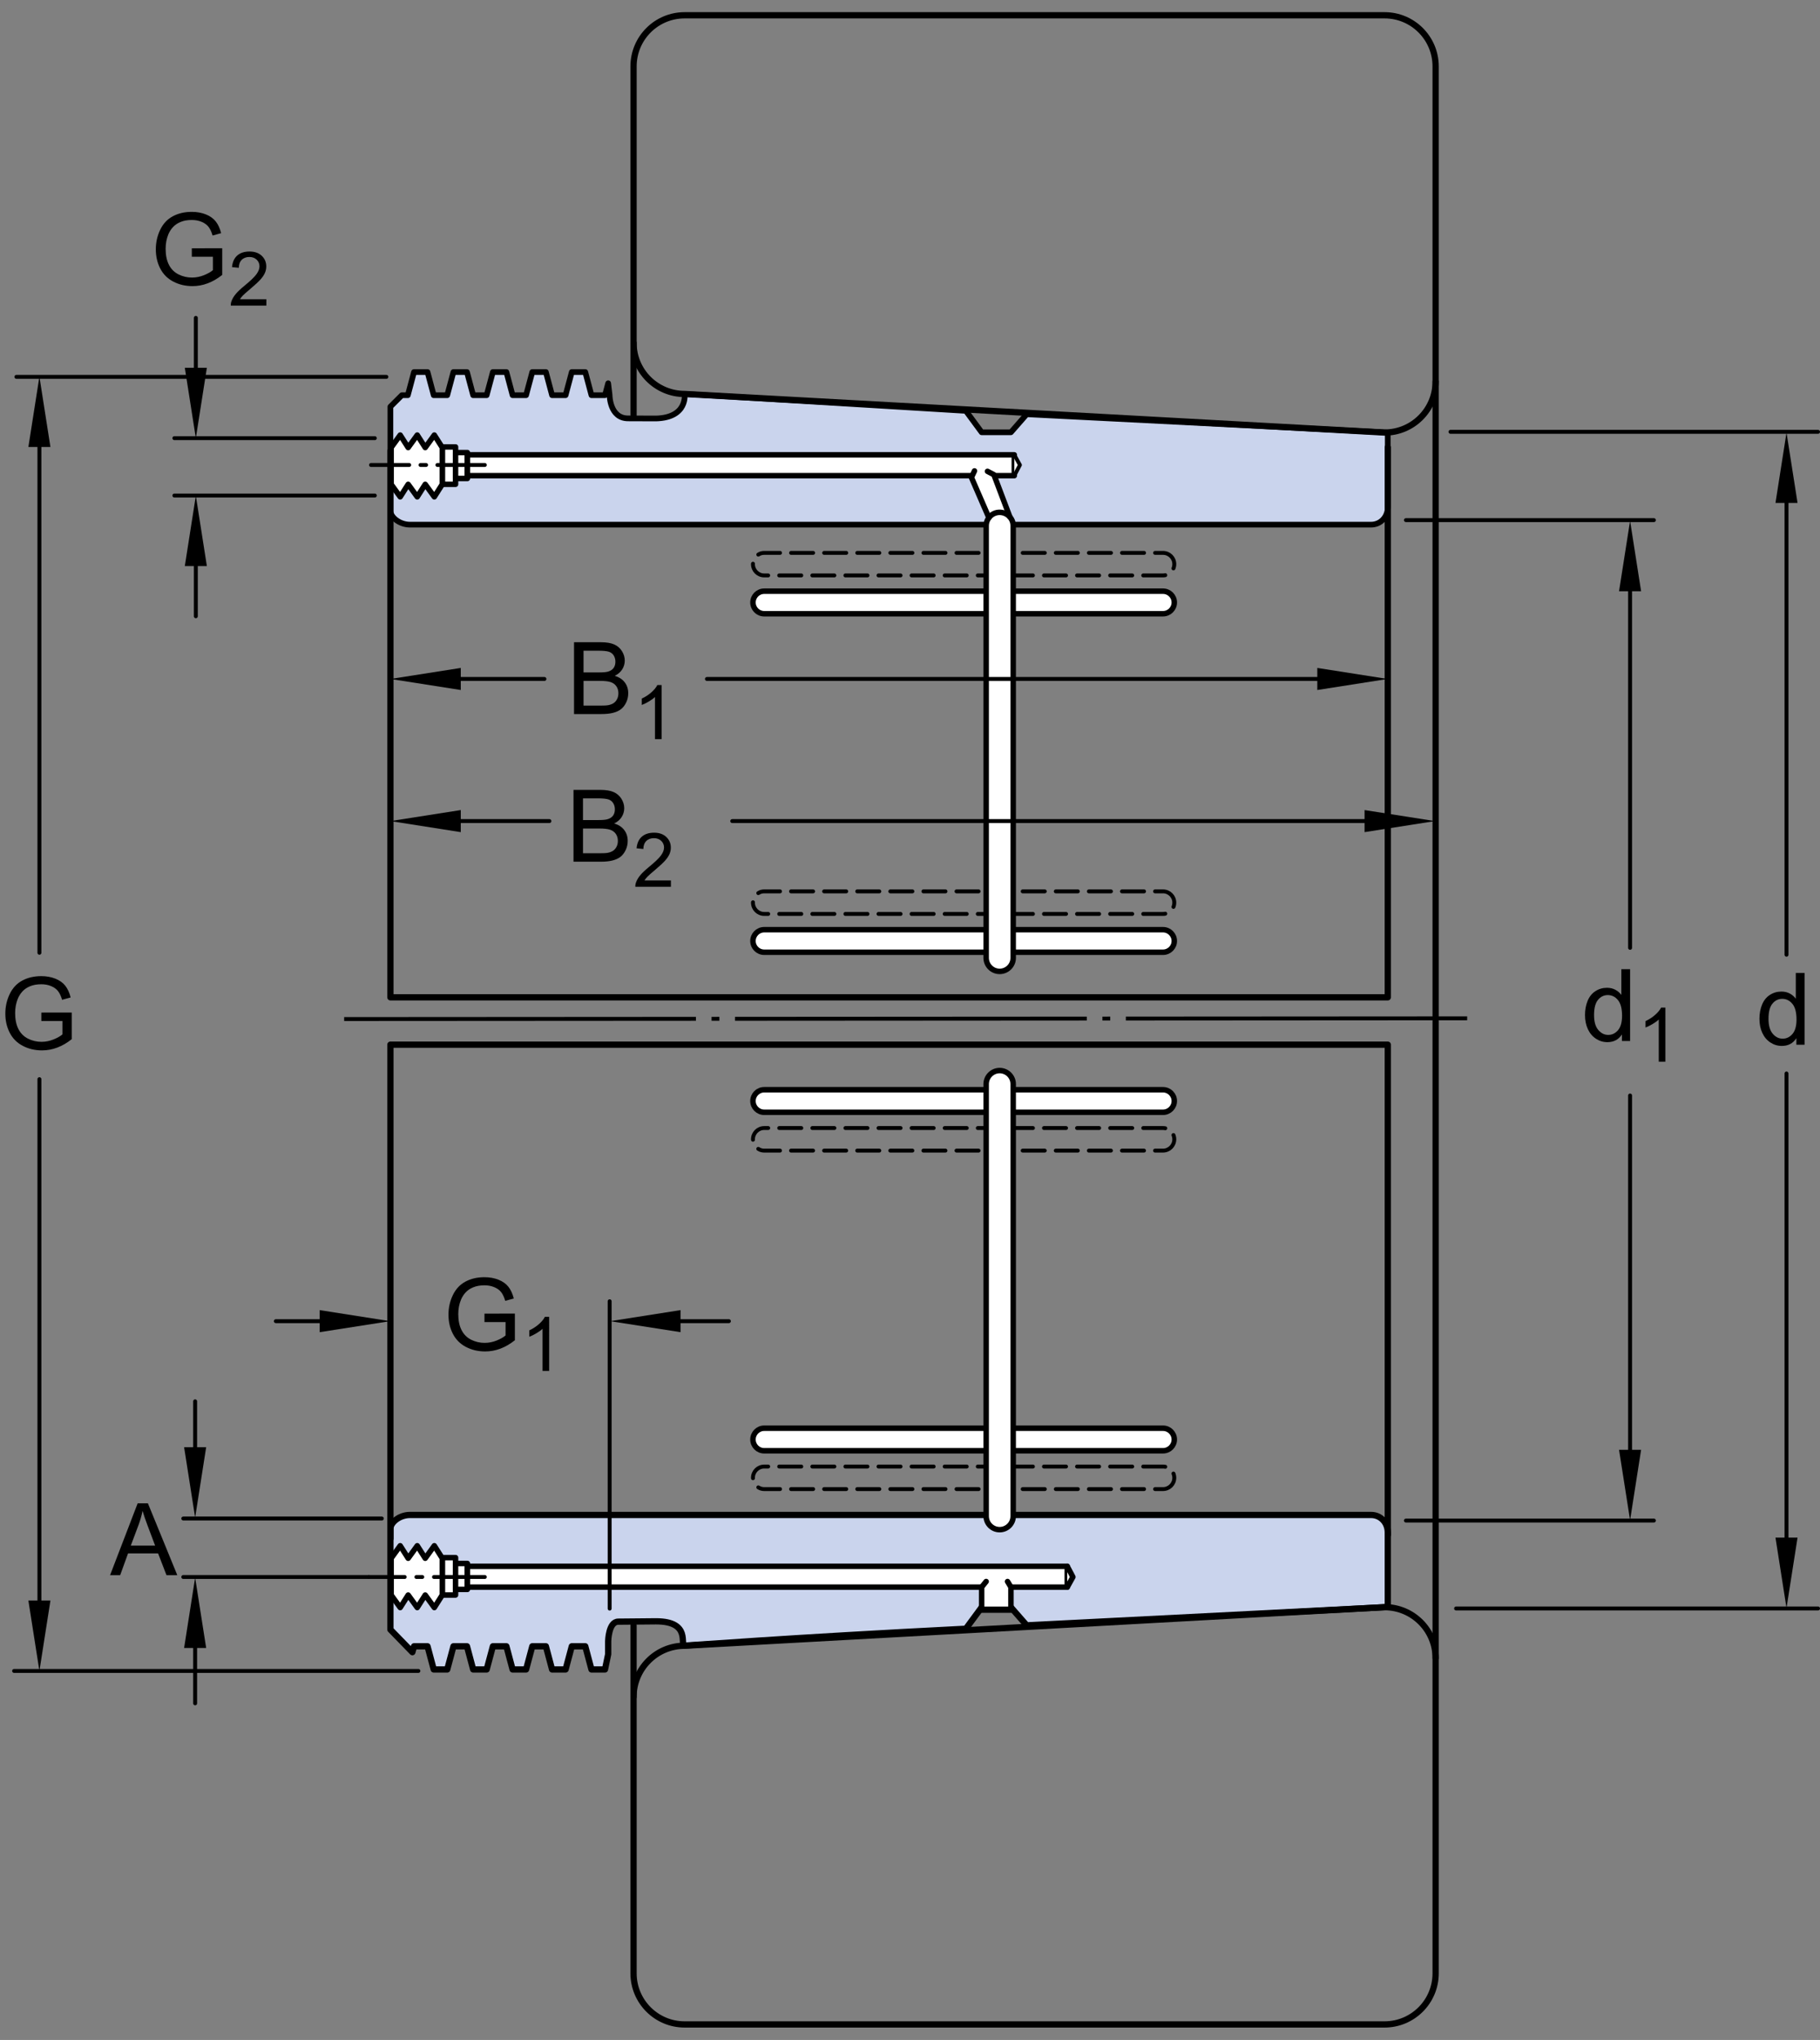 <?xml version="1.0" encoding="utf-8"?>
<!-- Generator: Adobe Illustrator 15.1.0, SVG Export Plug-In . SVG Version: 6.00 Build 0)  -->
<!DOCTYPE svg PUBLIC "-//W3C//DTD SVG 1.1//EN" "http://www.w3.org/Graphics/SVG/1.1/DTD/svg11.dtd">
<svg version="1.1" id="Lager_1" xmlns="http://www.w3.org/2000/svg" xmlns:xlink="http://www.w3.org/1999/xlink" x="0px" y="0px"
	 width="217.787px" height="244px" viewBox="0 0 217.787 244" enable-background="new 0 0 217.787 244" xml:space="preserve">
<rect x="0" y="0" width="217.787" height="244" fill="#808080" stroke="none"/>
<path fill="#CAD4ED" stroke="#000000" stroke-width="0.68" stroke-linecap="round" stroke-linejoin="round" d="M48.089,47.273
	h0.713l0.742-2.772h1.613l0.742,2.772h1.617l0.744-2.772h1.617l0.742,2.772h1.615L58.98,44.5h1.615l0.742,2.772h1.615l0.744-2.772
	h1.625l0.742,2.772h1.617l0.742-2.772h1.613l0.742,2.772h1.617l0.383-1.43l0.17,1.416c0,0-0.002,2.786,2.217,2.786l3.336,0.012
	c3.842-0.103,3.424-2.934,3.424-2.934c0.377,0,33.655,2.022,33.655,2.022l1.887,2.562h3.504l1.889-2.158
	c22.861,1.15,43.207,2.187,43.207,2.187s0,7.691,0,8.912c0,1.22-0.887,2.108-1.996,2.108s-113.801,0-115.02,0
	c-1.223,0-2.332-0.889-2.332-1.665s0-12.446,0-12.446L48.089,47.273z"/>
<g>
	<path fill="#CAD4ED" stroke="#000000" stroke-width="0.748" stroke-linejoin="round" stroke-miterlimit="1" d="M46.718,194.918
		c0,0,0-11.275,0-12.049c0-0.775,1.109-1.662,2.332-1.662c1.219,0,113.911,0,115.02,0s1.996,0.887,1.996,2.104
		c0,1.221,0,8.914,0,8.914s-20.346,1.033-43.207,2.186l-1.889-2.156h-3.504l-1.887,2.562c-21.555,1.086-33.278,2.02-33.655,2.02
		c-0.623,0,0.863-2.908-3.423-2.908c-1.073,0-3.345,0.041-4.518,0.041s-1.206,2.334-1.206,2.334v1.555l-0.383,1.828h-1.617
		l-0.742-2.771h-1.613l-0.742,2.771h-1.617l-0.742-2.771h-1.625l-0.744,2.771h-1.615l-0.742-2.771H58.98l-0.744,2.771h-1.615
		l-0.742-2.771h-1.617l-0.744,2.771H51.9l-0.742-2.771h-1.613l-0.197,0.705L46.718,194.918z"/>
</g>
<line fill="none" stroke="#000000" stroke-width="0.468" stroke-linejoin="round" stroke-dasharray="42.094,1.871,0.935,1.871" x1="41.183" y1="121.889" x2="175.566" y2="121.805"/>
<polyline fill="none" stroke="#000000" stroke-width="0.748" stroke-linecap="round" stroke-linejoin="round" stroke-miterlimit="1" points="
	46.718,53.948 46.718,119.292 166.066,119.292 166.066,53.504 "/>
<polyline fill="none" stroke="#000000" stroke-width="0.748" stroke-linecap="round" stroke-linejoin="round" stroke-miterlimit="1" points="
	166.066,183.594 166.066,124.954 46.718,124.954 46.718,184.042 "/>
<rect x="52.925" y="186.311" fill="#FFFFFF" stroke="#000000" stroke-width="0.655" stroke-linecap="round" stroke-linejoin="round" stroke-miterlimit="1" width="1.586" height="4.473"/>
<rect x="54.511" y="187.01" fill="#FFFFFF" stroke="#000000" stroke-width="0.655" stroke-linecap="round" stroke-linejoin="round" stroke-miterlimit="1" width="1.418" height="3.102"/>
<rect x="55.929" y="187.35" fill="#FFFFFF" stroke="#000000" stroke-width="0.655" stroke-linecap="round" stroke-linejoin="round" stroke-miterlimit="1" width="71.782" height="2.49"/>
<polyline fill="#FFFFFF" stroke="#000000" stroke-width="0.655" stroke-linecap="round" stroke-linejoin="round" stroke-miterlimit="1" points="
	127.711,187.35 128.385,188.627 127.711,189.84 "/>
<rect x="117.467" y="189.301" fill="#FFFFFF" width="3.436" height="3.236"/>
<polyline fill="#FFFFFF" stroke="#000000" stroke-width="0.655" stroke-linecap="round" stroke-linejoin="round" stroke-miterlimit="1" points="
	118.006,189.167 117.467,189.84 117.467,192.401 "/>
<polyline fill="#FFFFFF" stroke="#000000" stroke-width="0.655" stroke-linecap="round" stroke-linejoin="round" stroke-miterlimit="1" points="
	120.971,192.538 120.971,189.84 120.566,189.167 "/>
<path fill="#FFFFFF" stroke="#000000" stroke-width="0.655" stroke-linecap="round" stroke-linejoin="round" stroke-miterlimit="1" d="
	M139.17,133.042c0.746,0,1.35-0.604,1.35-1.348l0,0c0-0.746-0.604-1.348-1.35-1.348H91.449c-0.746,0-1.348,0.602-1.348,1.348l0,0
	c0,0.744,0.602,1.348,1.348,1.348H139.17z"/>
<path fill="none" stroke="#000000" stroke-width="0.468" stroke-linecap="round" stroke-linejoin="round" stroke-miterlimit="1" stroke-dasharray="2.64,1.32" d="
	M139.17,137.627c0.746,0,1.35-0.605,1.35-1.352l0,0c0-0.742-0.604-1.348-1.35-1.348H91.449c-0.746,0-1.348,0.605-1.348,1.348l0,0
	c0,0.746,0.602,1.352,1.348,1.352H139.17z"/>
<path fill="#FFFFFF" stroke="#000000" stroke-width="0.655" stroke-linecap="round" stroke-linejoin="round" stroke-miterlimit="1" d="
	M139.17,173.53c0.746,0,1.35-0.602,1.35-1.348l0,0c0-0.742-0.604-1.35-1.35-1.35H91.449c-0.746,0-1.348,0.607-1.348,1.35l0,0
	c0,0.746,0.602,1.348,1.348,1.348H139.17z"/>
<path fill="none" stroke="#000000" stroke-width="0.468" stroke-linecap="round" stroke-linejoin="round" stroke-miterlimit="1" stroke-dasharray="2.64,1.32" d="
	M139.17,178.112c0.746,0,1.35-0.602,1.35-1.348l0,0c0-0.742-0.604-1.348-1.35-1.348H91.449c-0.746,0-1.348,0.605-1.348,1.348l0,0
	c0,0.746,0.602,1.348,1.348,1.348H139.17z"/>
<rect x="52.925" y="53.459" fill="#FFFFFF" stroke="#000000" stroke-width="0.655" stroke-linecap="round" stroke-linejoin="round" stroke-miterlimit="1" width="1.586" height="4.472"/>
<rect x="54.511" y="54.133" fill="#FFFFFF" stroke="#000000" stroke-width="0.655" stroke-linecap="round" stroke-linejoin="round" stroke-miterlimit="1" width="1.418" height="3.1"/>
<rect x="55.929" y="54.404" fill="#FFFFFF" stroke="#000000" stroke-width="0.655" stroke-linecap="round" stroke-linejoin="round" stroke-miterlimit="1" width="65.446" height="2.493"/>
<polyline fill="#FFFFFF" stroke="#000000" stroke-width="0.462" stroke-linecap="round" stroke-linejoin="round" stroke-miterlimit="1" points="
	121.375,56.897 122.049,55.617 121.375,54.404 "/>
<polygon fill="#FFFFFF" stroke="#000000" stroke-width="0.655" stroke-linecap="round" stroke-linejoin="round" stroke-miterlimit="1" points="
	48.843,57.931 49.929,59.428 50.884,57.931 51.972,59.428 52.925,57.931 52.925,53.534 51.972,52.037 50.884,53.534 49.929,52.037 
	48.843,53.534 47.89,52.037 46.804,53.534 46.804,57.931 47.89,59.428 "/>
<polygon fill="#FFFFFF" stroke="#000000" stroke-width="0.655" stroke-linecap="round" stroke-linejoin="round" stroke-miterlimit="1" points="
	48.843,186.389 49.929,184.889 50.884,186.389 51.972,184.889 52.925,186.389 52.925,190.784 51.972,192.284 50.884,190.784 
	49.929,192.284 48.843,190.784 47.89,192.284 46.804,190.784 46.804,186.389 47.89,184.889 "/>
<line fill="none" stroke="#000000" stroke-width="0.471" stroke-linecap="round" stroke-linejoin="round" stroke-miterlimit="1" stroke-dasharray="5.669,1.361,0.66,1.361" x1="58.015" y1="55.617" x2="44.4" y2="55.617"/>
<path fill="#FFFFFF" stroke="#000000" stroke-width="0.655" stroke-linecap="round" stroke-linejoin="round" stroke-miterlimit="1" d="
	M139.17,111.203c0.746,0,1.35,0.604,1.35,1.35l0,0c0,0.744-0.604,1.347-1.35,1.347H91.449c-0.746,0-1.348-0.603-1.348-1.347l0,0
	c0-0.745,0.602-1.35,1.348-1.35H139.17z"/>
<path fill="none" stroke="#000000" stroke-width="0.468" stroke-linecap="round" stroke-linejoin="round" stroke-miterlimit="1" stroke-dasharray="2.64,1.32" d="
	M139.17,106.619c0.746,0,1.35,0.604,1.35,1.349l0,0c0,0.745-0.604,1.349-1.35,1.349H91.449c-0.746,0-1.348-0.604-1.348-1.349l0,0
	c0-0.744,0.602-1.349,1.348-1.349H139.17z"/>
<path fill="#FFFFFF" stroke="#000000" stroke-width="0.655" stroke-linecap="round" stroke-linejoin="round" stroke-miterlimit="1" d="
	M139.17,70.713c0.746,0,1.35,0.604,1.35,1.349l0,0c0,0.745-0.604,1.349-1.35,1.349H91.449c-0.746,0-1.348-0.604-1.348-1.349l0,0
	c0-0.744,0.602-1.349,1.348-1.349H139.17z"/>
<path fill="none" stroke="#000000" stroke-width="0.468" stroke-linecap="round" stroke-linejoin="round" stroke-miterlimit="1" stroke-dasharray="2.64,1.32" d="
	M139.17,66.131c0.746,0,1.35,0.604,1.35,1.349l0,0c0,0.744-0.604,1.347-1.35,1.347H91.449c-0.746,0-1.348-0.603-1.348-1.347l0,0
	c0-0.745,0.602-1.349,1.348-1.349H139.17z"/>
<polygon fill="#FFFFFF" points="120.736,61.316 118.898,56.399 116.223,56.563 118.195,62.088 "/>
<path fill="#FFFFFF" stroke="#000000" stroke-width="0.655" stroke-linecap="round" stroke-linejoin="round" stroke-miterlimit="1" d="
	M119.621,61.28c0.895,0,1.621,0.723,1.621,1.615v51.679c0,0.893-0.727,1.616-1.621,1.616l0,0c-0.891,0-1.615-0.724-1.615-1.616
	V62.895C118.006,62.002,118.73,61.28,119.621,61.28L119.621,61.28z"/>
<polyline fill="#FFFFFF" stroke="#000000" stroke-width="0.655" stroke-linecap="round" stroke-linejoin="round" stroke-miterlimit="1" points="
	120.838,61.818 118.93,56.777 118.164,56.376 "/>
<polyline fill="#FFFFFF" stroke="#000000" stroke-width="0.655" stroke-linecap="round" stroke-linejoin="round" stroke-miterlimit="1" points="
	118.338,61.933 116.242,57.106 116.611,56.326 "/>
<path fill="#FFFFFF" stroke="#000000" stroke-width="0.655" stroke-linecap="round" stroke-linejoin="round" stroke-miterlimit="1" d="
	M119.621,182.967c0.895,0,1.621-0.727,1.621-1.619v-51.674c0-0.895-0.727-1.621-1.621-1.621l0,0c-0.891,0-1.615,0.727-1.615,1.621
	v51.674C118.006,182.241,118.73,182.967,119.621,182.967L119.621,182.967z"/>
<line fill="none" stroke="#000000" stroke-width="0.748" stroke-linecap="round" stroke-linejoin="round" stroke-miterlimit="1" x1="117.467" y1="192.538" x2="120.971" y2="192.538"/>
<g>
	
		<path fill="none" stroke="#000000" stroke-width="0.748" stroke-linecap="round" stroke-linejoin="round" stroke-miterlimit="1" d="
		M165.68,51.737c3.377,0,6.113-2.737,6.113-6.115V7.943c0-3.378-2.736-6.115-6.113-6.115H81.925c-3.379,0-6.113,2.737-6.113,6.115
		V41.01c0,3.376,2.734,6.113,6.113,6.113L165.68,51.737z"/>
</g>
<line fill="none" stroke="#000000" stroke-width="0.748" stroke-linecap="round" stroke-linejoin="round" stroke-miterlimit="1" x1="75.812" y1="41.01" x2="75.812" y2="49.955"/>
<line fill="none" stroke="#000000" stroke-width="0.748" stroke-linecap="round" stroke-linejoin="round" stroke-miterlimit="1" x1="171.793" y1="45.622" x2="171.793" y2="121.852"/>
<path fill="none" stroke="#000000" stroke-width="0.748" stroke-linecap="round" stroke-linejoin="round" stroke-miterlimit="1" d="
	M165.68,192.237c3.377,0,6.113,2.736,6.113,6.113v37.684c0,3.375-2.736,6.113-6.113,6.113H81.925c-3.379,0-6.113-2.738-6.113-6.113
	v-33.068c0-3.377,2.734-6.115,6.113-6.115L165.68,192.237z"/>
<line fill="none" stroke="#000000" stroke-width="0.748" stroke-linecap="round" stroke-linejoin="round" stroke-miterlimit="1" x1="75.812" y1="202.965" x2="75.812" y2="194.422"/>
<line fill="none" stroke="#000000" stroke-width="0.748" stroke-linecap="round" stroke-linejoin="round" stroke-miterlimit="1" x1="171.793" y1="198.35" x2="171.793" y2="122.124"/>
<line fill="none" stroke="#000000" stroke-width="0.468" stroke-linecap="round" stroke-linejoin="round" stroke-miterlimit="1" x1="20.865" y1="52.409" x2="44.853" y2="52.409"/>
<line fill="none" stroke="#000000" stroke-width="0.468" stroke-linecap="round" stroke-linejoin="round" stroke-miterlimit="1" x1="23.435" y1="63.961" x2="23.435" y2="73.711"/>
<line fill="none" stroke="#000000" stroke-width="0.468" stroke-linecap="round" stroke-linejoin="round" stroke-miterlimit="1" x1="23.435" y1="38.02" x2="23.435" y2="47.868"/>
<g>
	<path d="M22.953,30.708V29.7l3.639-0.006v3.188c-0.559,0.445-1.135,0.78-1.729,1.005s-1.203,0.337-1.828,0.337
		c-0.844,0-1.61-0.181-2.3-0.542s-1.21-0.884-1.562-1.567s-0.527-1.447-0.527-2.291c0-0.836,0.175-1.616,0.524-2.341
		s0.853-1.263,1.509-1.614s1.412-0.527,2.268-0.527c0.621,0,1.183,0.101,1.685,0.302s0.896,0.481,1.181,0.841
		s0.502,0.828,0.65,1.406l-1.025,0.281c-0.129-0.438-0.289-0.781-0.48-1.031s-0.465-0.45-0.82-0.601s-0.75-0.226-1.184-0.226
		c-0.52,0-0.969,0.079-1.348,0.237s-0.685,0.366-0.917,0.624s-0.413,0.541-0.542,0.85c-0.219,0.531-0.328,1.107-0.328,1.729
		c0,0.766,0.132,1.406,0.396,1.922s0.647,0.898,1.151,1.148s1.039,0.375,1.605,0.375c0.492,0,0.973-0.095,1.441-0.284
		s0.824-0.392,1.066-0.606v-1.6H22.953z"/>
	<path d="M31.873,35.792v0.76h-4.258c-0.006-0.19,0.025-0.374,0.092-0.549c0.108-0.29,0.282-0.576,0.521-0.857
		c0.238-0.281,0.583-0.606,1.035-0.976c0.7-0.574,1.173-1.029,1.419-1.364s0.369-0.653,0.369-0.952c0-0.313-0.112-0.578-0.336-0.793
		c-0.225-0.215-0.517-0.323-0.877-0.323c-0.381,0-0.686,0.114-0.914,0.343s-0.344,0.545-0.347,0.949l-0.813-0.083
		c0.056-0.606,0.265-1.068,0.628-1.387c0.363-0.317,0.851-0.477,1.463-0.477c0.618,0,1.107,0.171,1.468,0.514
		s0.541,0.768,0.541,1.274c0,0.258-0.053,0.511-0.158,0.76s-0.281,0.511-0.525,0.787c-0.245,0.275-0.651,0.653-1.22,1.134
		c-0.475,0.398-0.779,0.669-0.914,0.811s-0.246,0.285-0.334,0.428H31.873z"/>
</g>
<g>
	
		<path fill="none" stroke="#000000" stroke-width="0.748" stroke-linecap="round" stroke-linejoin="round" stroke-miterlimit="1" d="
		M72.779,47.259"/>
</g>
<polyline points="22.115,67.711 23.435,59.292 24.755,67.711 22.115,67.711 "/>
<polyline points="24.755,43.99 23.435,52.409 22.115,43.99 24.755,43.99 "/>
<line fill="none" stroke="#000000" stroke-width="0.468" stroke-linecap="round" stroke-linejoin="round" stroke-miterlimit="1" x1="21.932" y1="181.633" x2="45.693" y2="181.633"/>
<line fill="none" stroke="#000000" stroke-width="0.468" stroke-linecap="round" stroke-linejoin="round" stroke-miterlimit="1" x1="23.351" y1="193.967" x2="23.351" y2="203.741"/>
<line fill="none" stroke="#000000" stroke-width="0.468" stroke-linecap="round" stroke-linejoin="round" stroke-miterlimit="1" x1="21.932" y1="188.627" x2="44.097" y2="188.627"/>
<line fill="none" stroke="#000000" stroke-width="0.468" stroke-linecap="round" stroke-linejoin="round" stroke-miterlimit="1" x1="23.351" y1="167.616" x2="23.351" y2="176.825"/>
<g>
	<path d="M13.174,188.404l3.299-8.59h1.225l3.516,8.59h-1.295l-1.002-2.602h-3.592l-0.943,2.602H13.174z M15.652,184.876h2.912
		l-0.896-2.379c-0.273-0.723-0.477-1.316-0.609-1.781c-0.109,0.551-0.264,1.098-0.463,1.641L15.652,184.876z"/>
</g>
<polyline points="22.031,197.118 23.351,188.7 24.671,197.118 22.031,197.118 "/>
<polyline points="24.671,173.102 23.351,181.52 22.031,173.102 24.671,173.102 "/>
<line fill="none" stroke="#000000" stroke-width="0.468" stroke-linecap="round" stroke-linejoin="round" stroke-dasharray="6.08,1.403,0.702,1.403" x1="58.015" y1="188.627" x2="44.173" y2="188.627"/>
<line fill="none" stroke="#000000" stroke-width="0.468" stroke-linecap="round" stroke-linejoin="round" stroke-miterlimit="1" x1="72.953" y1="155.645" x2="72.953" y2="192.409"/>
<line fill="none" stroke="#000000" stroke-width="0.468" stroke-linecap="round" stroke-linejoin="round" stroke-miterlimit="1" x1="79.596" y1="158.028" x2="87.222" y2="158.028"/>
<line fill="none" stroke="#000000" stroke-width="0.468" stroke-linecap="round" stroke-linejoin="round" stroke-miterlimit="1" x1="33.009" y1="158.028" x2="41.228" y2="158.028"/>
<g>
	<path d="M57.973,158.134v-1.008l3.639-0.006v3.188c-0.559,0.445-1.135,0.781-1.729,1.006s-1.203,0.336-1.828,0.336
		c-0.844,0-1.61-0.18-2.3-0.541s-1.21-0.885-1.562-1.568s-0.527-1.447-0.527-2.291c0-0.836,0.175-1.615,0.524-2.34
		s0.853-1.264,1.509-1.615s1.412-0.527,2.268-0.527c0.621,0,1.183,0.102,1.685,0.303s0.896,0.48,1.181,0.84s0.502,0.828,0.65,1.406
		l-1.025,0.281c-0.129-0.438-0.289-0.781-0.48-1.031s-0.465-0.449-0.82-0.6s-0.75-0.227-1.184-0.227c-0.52,0-0.969,0.08-1.348,0.238
		s-0.685,0.365-0.917,0.623s-0.413,0.541-0.542,0.85c-0.219,0.531-0.328,1.107-0.328,1.729c0,0.766,0.132,1.406,0.396,1.922
		s0.647,0.898,1.151,1.148s1.039,0.375,1.605,0.375c0.492,0,0.973-0.094,1.441-0.283s0.824-0.393,1.066-0.607v-1.6H57.973z"/>
	<path d="M65.714,163.978h-0.791v-5.041c-0.19,0.184-0.44,0.365-0.75,0.545c-0.309,0.184-0.586,0.318-0.833,0.41v-0.766
		c0.442-0.207,0.829-0.459,1.16-0.756c0.331-0.295,0.565-0.582,0.703-0.861h0.51V163.978z"/>
</g>
<polyline points="38.256,156.706 46.675,158.028 38.256,159.344 38.256,156.706 "/>
<polyline points="81.434,159.344 73.015,158.028 81.434,156.706 81.434,159.344 "/>
<line fill="none" stroke="#000000" stroke-width="0.468" stroke-linecap="round" stroke-linejoin="round" stroke-miterlimit="1" x1="1.962" y1="45.076" x2="46.236" y2="45.076"/>
<line fill="none" stroke="#000000" stroke-width="0.468" stroke-linecap="round" stroke-linejoin="round" stroke-miterlimit="1" x1="1.689" y1="199.864" x2="50.065" y2="199.864"/>
<line fill="none" stroke="#000000" stroke-width="0.468" stroke-linecap="round" stroke-linejoin="round" stroke-miterlimit="1" x1="4.716" y1="129.081" x2="4.716" y2="194.95"/>
<line fill="none" stroke="#000000" stroke-width="0.468" stroke-linecap="round" stroke-linejoin="round" stroke-miterlimit="1" x1="4.716" y1="50.77" x2="4.716" y2="113.964"/>
<g>
	<path d="M4.945,122.124v-1.008l3.639-0.006v3.188c-0.559,0.445-1.135,0.78-1.729,1.005s-1.203,0.337-1.828,0.337
		c-0.844,0-1.61-0.181-2.3-0.542s-1.21-0.884-1.562-1.567s-0.527-1.447-0.527-2.291c0-0.836,0.175-1.616,0.524-2.341
		s0.853-1.263,1.509-1.614s1.412-0.527,2.268-0.527c0.621,0,1.183,0.101,1.685,0.302s0.896,0.481,1.181,0.841
		s0.502,0.828,0.65,1.406l-1.025,0.281c-0.129-0.438-0.289-0.781-0.48-1.031s-0.465-0.45-0.82-0.601s-0.75-0.226-1.184-0.226
		c-0.52,0-0.969,0.079-1.348,0.237s-0.685,0.366-0.917,0.624s-0.413,0.541-0.542,0.85c-0.219,0.531-0.328,1.107-0.328,1.729
		c0,0.766,0.132,1.406,0.396,1.922s0.647,0.898,1.151,1.148s1.039,0.375,1.605,0.375c0.492,0,0.973-0.095,1.441-0.284
		s0.824-0.392,1.066-0.606v-1.6H4.945z"/>
</g>
<polyline points="3.396,53.467 4.716,45.048 6.035,53.467 3.396,53.467 "/>
<polyline points="6.035,191.446 4.716,199.864 3.396,191.446 6.035,191.446 "/>
<line fill="none" stroke="#000000" stroke-width="0.468" stroke-linecap="round" stroke-linejoin="round" stroke-miterlimit="1" x1="52.959" y1="81.213" x2="65.148" y2="81.213"/>
<line fill="none" stroke="#000000" stroke-width="0.468" stroke-linecap="round" stroke-linejoin="round" stroke-miterlimit="1" x1="84.593" y1="81.213" x2="160.953" y2="81.213"/>
<g>
	<path d="M68.691,85.41v-8.59h3.223c0.656,0,1.183,0.087,1.579,0.261s0.707,0.441,0.932,0.803s0.337,0.739,0.337,1.134
		c0,0.367-0.1,0.713-0.299,1.037s-0.5,0.586-0.902,0.785c0.52,0.152,0.919,0.412,1.198,0.779s0.419,0.801,0.419,1.301
		c0,0.402-0.085,0.776-0.255,1.122s-0.38,0.612-0.63,0.8s-0.563,0.329-0.94,0.425s-0.839,0.144-1.386,0.144H68.691z M69.828,80.43
		h1.857c0.504,0,0.865-0.033,1.084-0.1c0.289-0.086,0.507-0.229,0.653-0.428s0.22-0.449,0.22-0.75c0-0.285-0.068-0.536-0.205-0.753
		s-0.332-0.365-0.586-0.445s-0.689-0.12-1.307-0.12h-1.717V80.43z M69.828,84.396h2.139c0.367,0,0.625-0.014,0.773-0.041
		c0.262-0.047,0.48-0.125,0.656-0.234s0.32-0.269,0.434-0.478S74,83.193,74,82.92c0-0.32-0.082-0.599-0.246-0.835
		s-0.392-0.402-0.683-0.498s-0.71-0.144-1.257-0.144h-1.986V84.396z"/>
	<path d="M79.169,88.41h-0.791V83.37c-0.19,0.182-0.44,0.363-0.75,0.545s-0.586,0.318-0.833,0.409v-0.765
		c0.442-0.208,0.829-0.46,1.16-0.756s0.565-0.583,0.703-0.861h0.51V88.41z"/>
</g>
<line fill="none" stroke="#000000" stroke-width="0.468" stroke-linecap="round" stroke-linejoin="round" stroke-miterlimit="1" x1="52.959" y1="98.212" x2="65.744" y2="98.212"/>
<line fill="none" stroke="#000000" stroke-width="0.468" stroke-linecap="round" stroke-linejoin="round" stroke-miterlimit="1" x1="87.621" y1="98.212" x2="167.289" y2="98.212"/>
<g>
	<path d="M68.627,103.069v-8.59h3.223c0.656,0,1.183,0.087,1.579,0.261s0.707,0.441,0.932,0.803s0.337,0.739,0.337,1.134
		c0,0.367-0.1,0.713-0.299,1.037s-0.5,0.586-0.902,0.785c0.52,0.152,0.919,0.412,1.198,0.779s0.419,0.801,0.419,1.301
		c0,0.402-0.085,0.776-0.255,1.122s-0.38,0.612-0.63,0.8s-0.563,0.329-0.94,0.425s-0.839,0.144-1.386,0.144H68.627z M69.764,98.089
		h1.857c0.504,0,0.865-0.033,1.084-0.1c0.289-0.086,0.507-0.229,0.653-0.428s0.22-0.449,0.22-0.75c0-0.285-0.068-0.536-0.205-0.753
		s-0.332-0.365-0.586-0.445s-0.689-0.12-1.307-0.12h-1.717V98.089z M69.764,102.056h2.139c0.367,0,0.625-0.014,0.773-0.041
		c0.262-0.047,0.48-0.125,0.656-0.234s0.32-0.269,0.434-0.478s0.17-0.45,0.17-0.724c0-0.32-0.082-0.599-0.246-0.835
		s-0.392-0.402-0.683-0.498s-0.71-0.144-1.257-0.144h-1.986V102.056z"/>
	<path d="M80.283,105.309v0.76h-4.258c-0.006-0.19,0.025-0.374,0.092-0.549c0.108-0.29,0.282-0.576,0.521-0.857
		c0.238-0.281,0.583-0.606,1.035-0.976c0.7-0.574,1.173-1.029,1.419-1.364s0.369-0.653,0.369-0.952c0-0.313-0.112-0.578-0.336-0.793
		c-0.225-0.215-0.517-0.323-0.877-0.323c-0.381,0-0.686,0.114-0.914,0.343s-0.344,0.545-0.347,0.949l-0.813-0.083
		c0.056-0.606,0.265-1.068,0.628-1.387c0.363-0.317,0.851-0.477,1.463-0.477c0.618,0,1.107,0.171,1.468,0.514
		s0.541,0.768,0.541,1.274c0,0.258-0.053,0.511-0.158,0.76s-0.281,0.511-0.525,0.787c-0.245,0.275-0.651,0.653-1.22,1.134
		c-0.475,0.398-0.779,0.669-0.914,0.811s-0.246,0.285-0.334,0.428H80.283z"/>
</g>
<polyline points="157.633,79.893 166.051,81.213 157.633,82.533 157.633,79.893 "/>
<polyline points="55.137,82.533 46.718,81.213 55.137,79.893 55.137,82.533 "/>
<polyline points="163.289,96.893 171.707,98.212 163.289,99.534 163.289,96.893 "/>
<polyline points="55.137,99.534 46.718,98.212 55.137,96.893 55.137,99.534 "/>
<line fill="none" stroke="#000000" stroke-width="0.468" stroke-linecap="round" stroke-linejoin="round" stroke-miterlimit="1" x1="168.236" y1="62.214" x2="197.912" y2="62.214"/>
<line fill="none" stroke="#000000" stroke-width="0.468" stroke-linecap="round" stroke-linejoin="round" stroke-miterlimit="1" x1="173.568" y1="51.652" x2="217.553" y2="51.652"/>
<line fill="none" stroke="#000000" stroke-width="0.468" stroke-linecap="round" stroke-linejoin="round" stroke-miterlimit="1" x1="168.236" y1="181.877" x2="197.912" y2="181.877"/>
<line fill="none" stroke="#000000" stroke-width="0.468" stroke-linecap="round" stroke-linejoin="round" stroke-miterlimit="1" x1="174.238" y1="192.393" x2="217.553" y2="192.393"/>
<line fill="none" stroke="#000000" stroke-width="0.468" stroke-linecap="round" stroke-linejoin="round" stroke-miterlimit="1" x1="195.061" y1="131.036" x2="195.061" y2="175.942"/>
<line fill="none" stroke="#000000" stroke-width="0.468" stroke-linecap="round" stroke-linejoin="round" stroke-miterlimit="1" x1="195.061" y1="68.994" x2="195.061" y2="113.373"/>
<line fill="none" stroke="#000000" stroke-width="0.468" stroke-linecap="round" stroke-linejoin="round" stroke-miterlimit="1" x1="213.779" y1="128.401" x2="213.779" y2="186.729"/>
<line fill="none" stroke="#000000" stroke-width="0.468" stroke-linecap="round" stroke-linejoin="round" stroke-miterlimit="1" x1="213.779" y1="58.433" x2="213.779" y2="114.198"/>
<g>
	<path d="M194.084,124.514v-0.785c-0.395,0.617-0.975,0.926-1.74,0.926c-0.496,0-0.952-0.137-1.368-0.41s-0.738-0.655-0.967-1.146
		s-0.343-1.054-0.343-1.69c0-0.621,0.104-1.185,0.311-1.69s0.518-0.894,0.932-1.163s0.877-0.404,1.389-0.404
		c0.375,0,0.709,0.079,1.002,0.237s0.531,0.364,0.715,0.618v-3.082h1.049v8.59H194.084z M190.75,121.408
		c0,0.797,0.168,1.393,0.504,1.787s0.732,0.592,1.189,0.592c0.461,0,0.853-0.188,1.175-0.565s0.483-0.952,0.483-1.726
		c0-0.852-0.164-1.477-0.492-1.875s-0.732-0.598-1.213-0.598c-0.469,0-0.86,0.191-1.175,0.574S190.75,120.584,190.75,121.408z"/>
	<path d="M199.283,126.989h-0.791v-5.041c-0.191,0.182-0.44,0.363-0.75,0.545c-0.309,0.182-0.586,0.318-0.832,0.409v-0.765
		c0.441-0.208,0.828-0.46,1.16-0.756c0.33-0.296,0.564-0.583,0.703-0.861h0.51V126.989z"/>
</g>
<g>
	<path d="M214.959,124.965v-0.785c-0.395,0.617-0.975,0.926-1.74,0.926c-0.496,0-0.952-0.137-1.368-0.41s-0.738-0.655-0.967-1.146
		s-0.343-1.054-0.343-1.69c0-0.621,0.104-1.185,0.311-1.69s0.518-0.894,0.932-1.163s0.877-0.404,1.389-0.404
		c0.375,0,0.709,0.079,1.002,0.237s0.531,0.364,0.715,0.618v-3.082h1.049v8.59H214.959z M211.625,121.859
		c0,0.797,0.168,1.393,0.504,1.787s0.732,0.592,1.189,0.592c0.461,0,0.853-0.188,1.175-0.565s0.483-0.952,0.483-1.726
		c0-0.852-0.164-1.477-0.492-1.875s-0.732-0.598-1.213-0.598c-0.469,0-0.86,0.191-1.175,0.574S211.625,121.035,211.625,121.859z"/>
</g>
<polyline points="212.459,60.157 213.779,51.738 215.1,60.157 212.459,60.157 "/>
<polyline points="196.379,173.415 195.061,181.833 193.74,173.415 196.379,173.415 "/>
<polyline points="193.74,70.717 195.061,62.298 196.379,70.717 193.74,70.717 "/>
<polyline points="215.1,183.918 213.779,192.336 212.459,183.918 215.1,183.918 "/>
<line fill="none" stroke="#000000" stroke-width="0.468" stroke-linecap="round" stroke-linejoin="round" stroke-miterlimit="1" x1="20.865" y1="59.272" x2="44.853" y2="59.272"/>
</svg>
